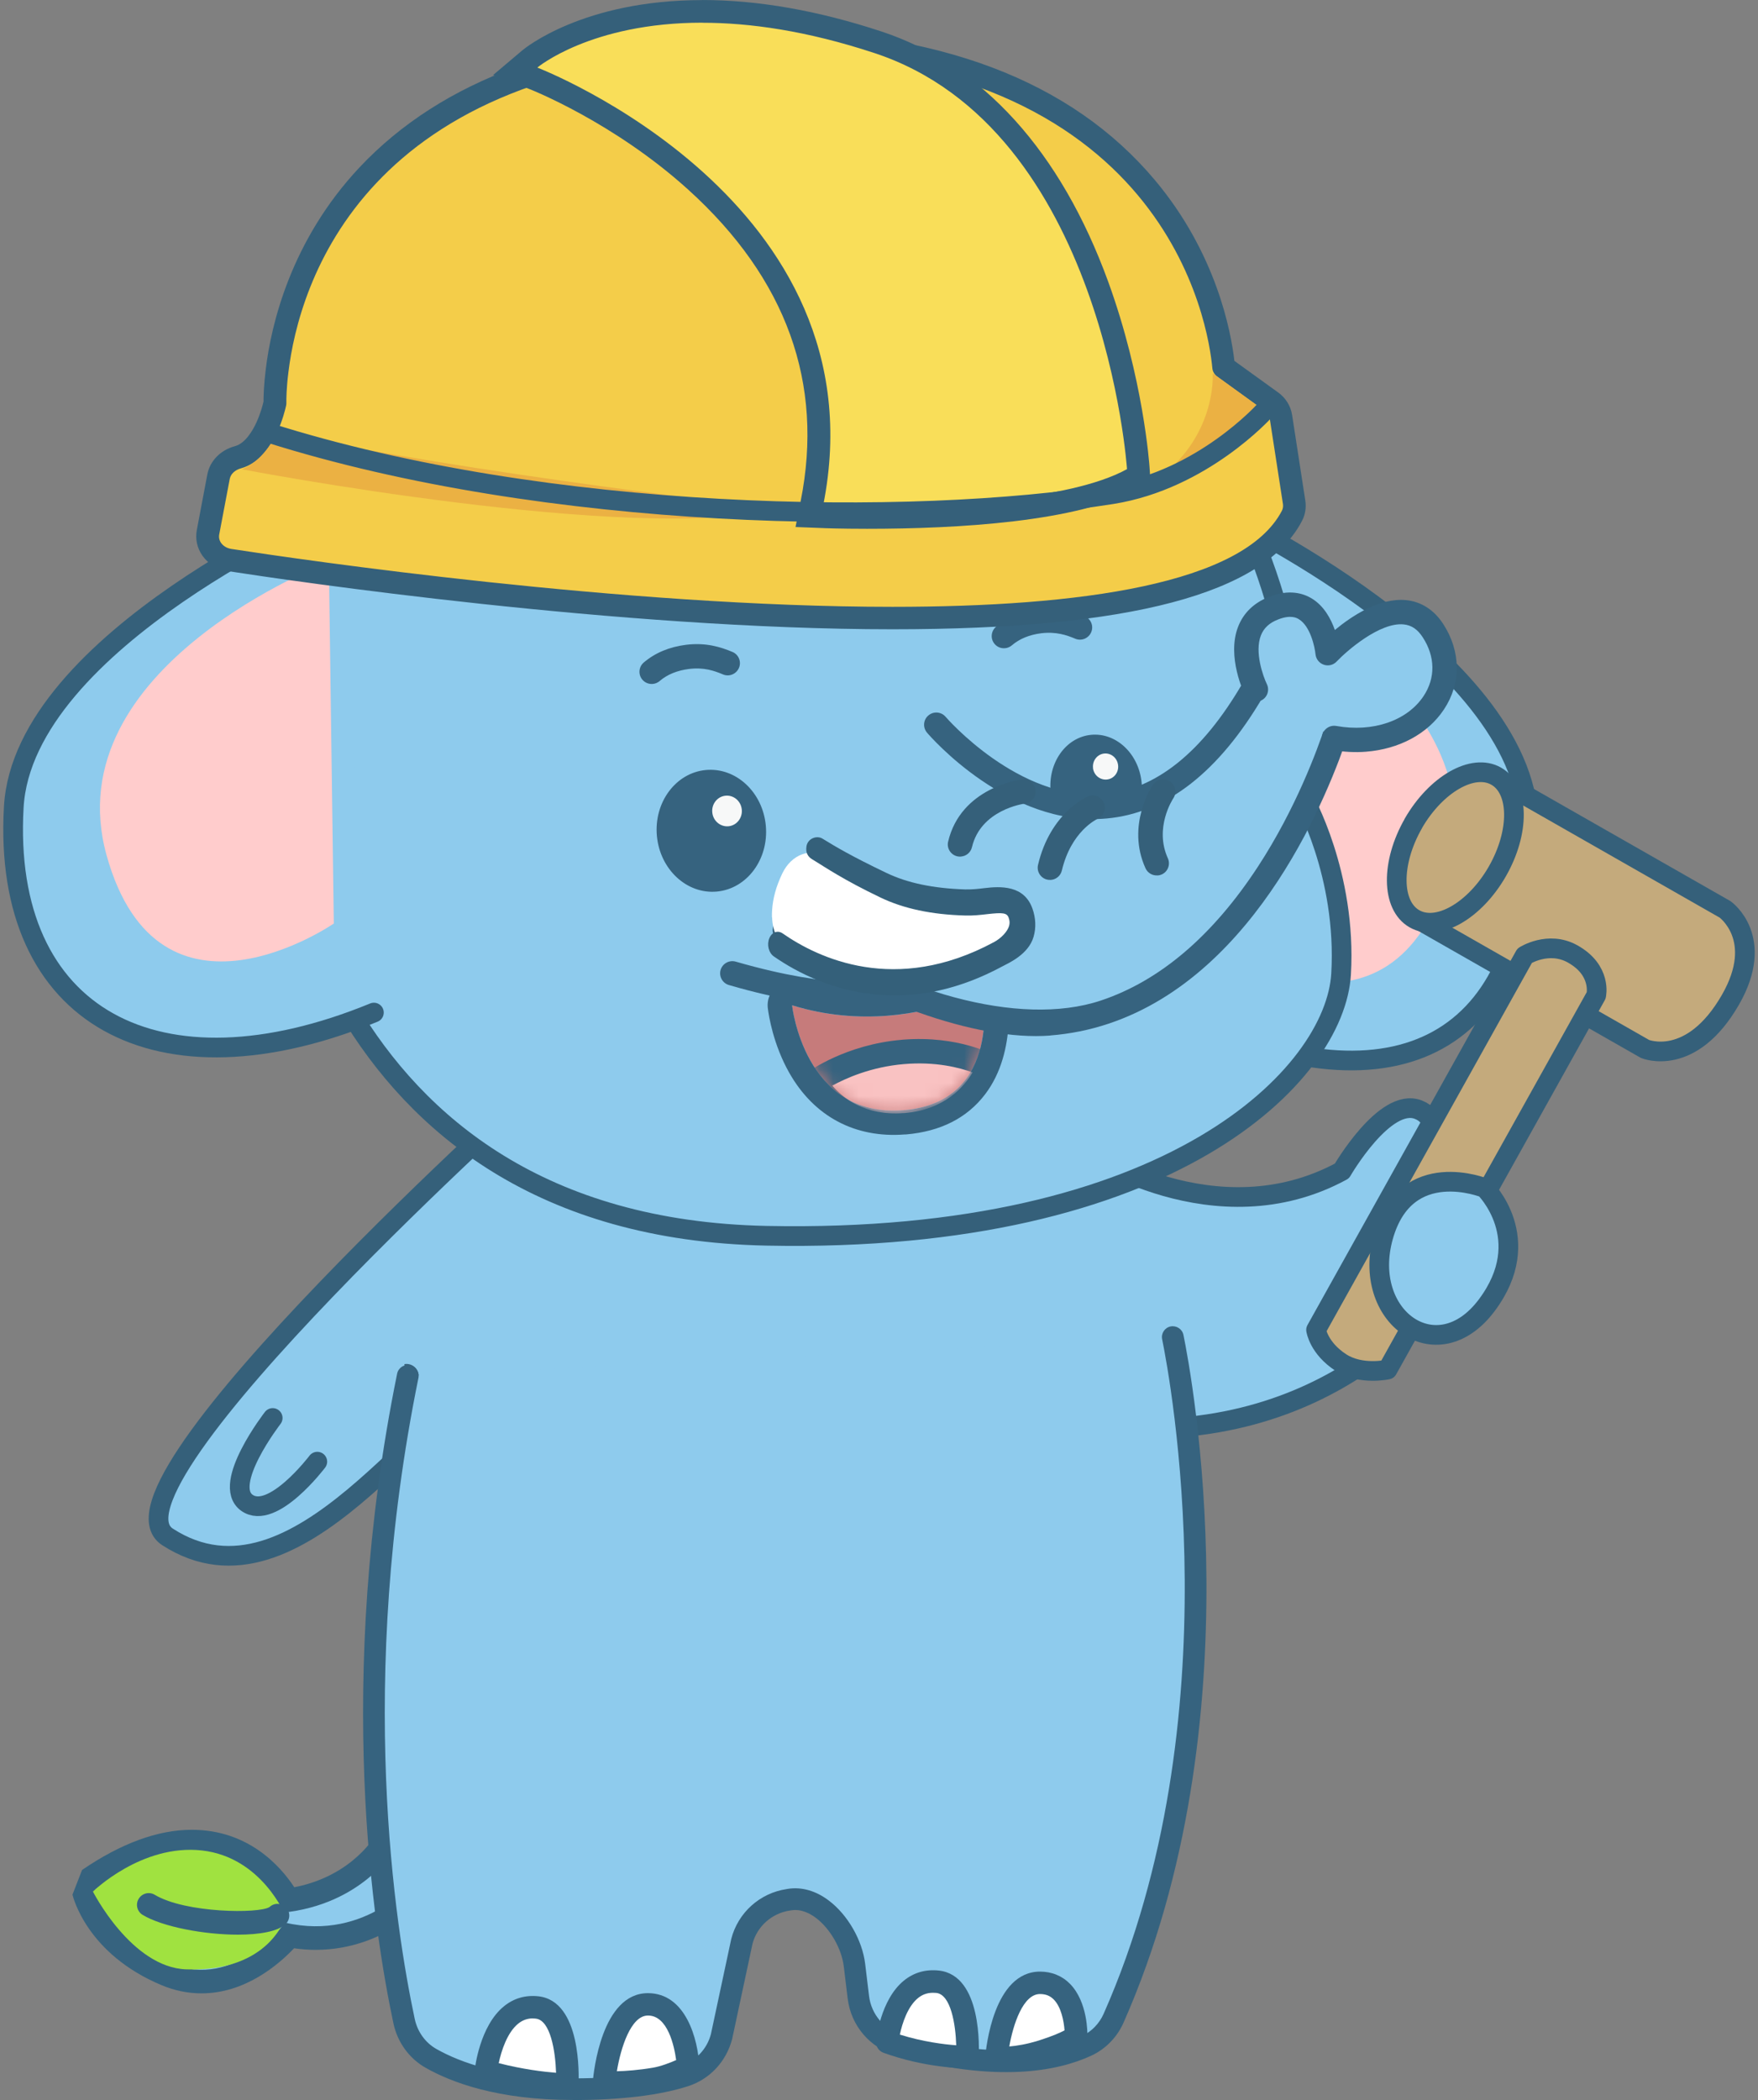 <svg width="134" height="160" viewBox="0 0 134 160" fill="none" xmlns="http://www.w3.org/2000/svg">
<rect x="0" y="0" width="134" height="160" fill="#808080" stroke="none"/>
<g id="Group">
<g id="?&#235;&#141;&#137;&#236;&#148;&#160;??1">
<g id="Group_2">
<g id="Clip path group">
<mask id="mask0_19_24568" style="mask-type:luminance" maskUnits="userSpaceOnUse" x="89" y="49" width="19" height="15">
<g id="clippath-2">
<path id="Vector" d="M89.187 49.751H107.197V63.895H89.187V49.751Z" fill="white"/>
</g>
</mask>
<g mask="url(#mask0_19_24568)">
<g id="Group_3">
<g id="Group_4">
<g id="Clip path group_2">
<mask id="mask1_19_24568" style="mask-type:luminance" maskUnits="userSpaceOnUse" x="89" y="49" width="19" height="15">
<g id="clippath-5">
<path id="Vector_2" d="M89.186 49.753H107.196V63.897H89.186V49.753Z" fill="white"/>
</g>
</mask>
<g mask="url(#mask1_19_24568)">
<g id="Group_5">
<g id="Group_6">
<g id="Group_7" style="mix-blend-mode:screen">
<g id="Clip path group_3">
<mask id="mask2_19_24568" style="mask-type:luminance" maskUnits="userSpaceOnUse" x="89" y="49" width="19" height="15">
<g id="clippath-8">
<path id="Vector_3" d="M89.186 49.747H107.196V63.891H89.186V49.747Z" fill="white"/>
</g>
</mask>
<g mask="url(#mask2_19_24568)">
<g id="Group_8">
<g id="Clip path group_4">
<mask id="mask3_19_24568" style="mask-type:luminance" maskUnits="userSpaceOnUse" x="89" y="49" width="19" height="15">
<g id="clippath-9">
<path id="Vector_4" d="M94.146 62.993C98.591 64.891 104.003 63.665 106.231 60.252C108.465 56.844 106.682 52.536 102.237 50.638C97.791 48.74 92.375 49.966 90.152 53.379C87.912 56.793 89.706 61.095 94.146 62.993Z" fill="white"/>
</g>
</mask>
<g mask="url(#mask3_19_24568)">
<g id="Group_9">
<path id="Vector_5" d="M92.438 41.878L79.598 61.339L103.946 71.745L116.779 52.289L92.438 41.878Z" fill="url(#paint0_radial_19_24568)"/>
</g>
</g>
</g>
</g>
</g>
</g>
</g>
</g>
</g>
</g>
</g>
</g>
</g>
</g>
</g>
</g>
<g id="Group_10">
<g id="Clip path group_5">
<mask id="mask4_19_24568" style="mask-type:luminance" maskUnits="userSpaceOnUse" x="90" y="53" width="17" height="8">
<g id="clippath-12">
<path id="Vector_6" d="M90.33 53.087H106.055V60.552H90.33V53.087Z" fill="white"/>
</g>
</mask>
<g mask="url(#mask4_19_24568)">
<g id="Group_11">
<g id="Group_12">
<g id="Clip path group_6">
<mask id="mask5_19_24568" style="mask-type:luminance" maskUnits="userSpaceOnUse" x="90" y="53" width="17" height="8">
<g id="clippath-15">
<path id="Vector_7" d="M90.33 53.081H106.055V60.546H90.33V53.081Z" fill="white"/>
</g>
</mask>
<g mask="url(#mask5_19_24568)">
<g id="Group_13">
<g id="Group_14">
<g id="Group_15" style="mix-blend-mode:screen">
<g id="Clip path group_7">
<mask id="mask6_19_24568" style="mask-type:luminance" maskUnits="userSpaceOnUse" x="90" y="53" width="17" height="8">
<g id="clippath-18">
<path id="Vector_8" d="M90.329 53.081H106.054V60.546H90.329V53.081Z" fill="white"/>
</g>
</mask>
<g mask="url(#mask6_19_24568)">
<g id="Group_16">
<g id="Clip path group_8">
<mask id="mask7_19_24568" style="mask-type:luminance" maskUnits="userSpaceOnUse" x="90" y="53" width="17" height="8">
<g id="clippath-19">
<path id="Vector_9" d="M97.963 57.149C102.306 59.201 105.929 60.717 106.049 60.523C106.174 60.335 102.763 58.523 98.415 56.465C94.072 54.414 90.45 52.898 90.329 53.092C90.204 53.28 93.626 55.098 97.963 57.149Z" fill="white"/>
</g>
</mask>
<g mask="url(#mask7_19_24568)">
<g id="Group_17">
<path id="Vector_10" d="M94.381 47.329L85.89 58.675L102.003 66.294L110.494 54.943L94.381 47.329Z" fill="url(#paint1_radial_19_24568)"/>
</g>
</g>
</g>
</g>
</g>
</g>
</g>
</g>
</g>
</g>
</g>
</g>
</g>
</g>
</g>
</g>
<path id="Vector_11" d="M6.256 142.47C9.227 140.441 12.038 139.409 14.615 139.409C18.889 139.409 21.34 142.128 22.432 143.786C24.106 143.461 25.586 142.789 26.837 141.786C27.991 140.857 28.523 139.974 28.529 139.968C28.826 139.444 29.363 139.113 29.963 139.073C30.003 139.073 30.043 139.073 30.083 139.073C30.637 139.073 31.163 139.335 31.506 139.78L33.22 142.008C33.717 142.652 33.711 143.552 33.208 144.196C33.071 144.373 29.74 148.556 24.066 148.556C23.523 148.556 22.969 148.516 22.415 148.436C21.215 149.701 18.672 151.872 15.358 151.872C14.329 151.872 13.312 151.662 12.324 151.251C6.627 148.875 5.57 144.533 5.524 144.35" fill="#36637F"/>
<path id="Vector_12" d="M6.667 144.101C6.707 144.26 7.741 148.067 12.884 150.21C13.741 150.569 14.609 150.745 15.478 150.745C16.855 150.745 18.238 150.301 19.558 149.417C21.146 148.357 22.089 147.035 22.129 146.984C22.323 146.705 22.26 146.323 21.98 146.129C21.7 145.936 21.317 145.998 21.123 146.277C20.98 146.477 17.746 150.916 13.358 149.081C9.695 147.554 8.393 145.149 7.998 144.197" fill="#36637F"/>
<path id="Vector_13" d="M7.998 144.192C11.312 142.015 14.204 141.263 16.598 141.964C19.449 142.796 20.609 145.446 20.621 145.474C20.752 145.788 21.112 145.936 21.426 145.799C21.741 145.668 21.883 145.309 21.752 144.996C21.695 144.865 20.352 141.782 16.941 140.784C14.084 139.952 10.707 140.847 6.913 143.44" fill="#36637F"/>
<path id="Vector_14" d="M7.273 143.947C17.638 136.858 21.483 145.731 21.483 145.731C27.677 145.115 30.088 140.864 30.088 140.864L31.797 143.092C31.797 143.092 28.003 147.953 21.735 146.483C21.735 146.483 17.935 151.646 13.021 149.595C8.107 147.543 7.278 143.942 7.278 143.942" fill="#8ECBED"/>
<path id="Vector_15" d="M21.78 145.998C21.78 145.998 19.98 141.496 15.386 140.983C10.792 140.476 7.084 144.117 7.084 144.117C7.084 144.117 10.015 149.901 14.203 150.044C20.626 150.26 21.78 145.998 21.78 145.998Z" fill="#A0E240"/>
<path id="Vector_16" d="M18.129 147.4C19.78 147.4 21.192 147.155 21.78 146.585C22.134 146.237 22.14 145.673 21.797 145.32C21.454 144.972 20.9 144.961 20.546 145.292C19.769 145.81 14.135 145.765 11.798 144.363C11.375 144.106 10.827 144.243 10.569 144.67C10.312 145.092 10.455 145.645 10.878 145.896C12.386 146.802 15.558 147.4 18.14 147.4" fill="#36637F"/>
<path id="Vector_17" d="M92.919 38.977C92.919 38.977 116.203 49.89 116.512 62.65C116.906 78.771 107.255 85.068 91.085 77.808" fill="#8ECBED"/>
<path id="Vector_18" d="M92.919 38.977C92.919 38.977 116.203 49.89 116.512 62.65C116.906 78.771 107.255 85.068 91.085 77.808" stroke="#35607A" stroke-width="1.5" stroke-linecap="round" stroke-linejoin="round"/>
<path id="Vector_19" d="M93.119 43.212L91.834 71.591C91.834 71.591 105.593 81.53 110.273 66.85C114.952 52.17 93.119 43.212 93.119 43.212Z" fill="#FFCCCC"/>
<path id="Vector_20" d="M89.936 108.751C105.553 107.481 111.798 95.588 111.798 95.588L108.25 89.781C108.25 89.781 110.661 85.535 108.107 84.544C105.553 83.552 102.284 89.216 102.284 89.216C92.633 94.454 82.697 87.655 82.697 87.655L41.368 82.315C41.368 82.315 6.832 113.253 12.769 117.094C22.752 123.551 32.477 106.244 37.219 105.948" fill="#8ECBED"/>
<path id="Vector_21" d="M89.936 108.751C105.553 107.481 111.798 95.588 111.798 95.588L108.25 89.781C108.25 89.781 110.661 85.535 108.107 84.544C105.553 83.552 102.284 89.216 102.284 89.216C92.633 94.454 82.697 87.655 82.697 87.655L41.368 82.315C41.368 82.315 6.832 113.253 12.769 117.094C22.752 123.551 32.477 106.244 37.219 105.948" stroke="#35607A" stroke-width="1.5" stroke-linecap="round" stroke-linejoin="round"/>
<path id="Vector_22" d="M24.186 111.362C24.186 111.362 20.764 115.887 18.815 114.491C16.867 113.089 20.786 108.034 20.786 108.034" fill="#8ECBED"/>
<path id="Vector_23" d="M24.186 111.362C24.186 111.362 20.764 115.887 18.815 114.491C16.867 113.089 20.786 108.034 20.786 108.034" stroke="#35607A" stroke-width="1.5" stroke-linecap="round" stroke-linejoin="round"/>
<path id="Vector_24" d="M101.411 101.908C101.251 102.187 101.8 102.803 102.639 103.287C103.479 103.772 104.285 103.937 104.45 103.658C104.61 103.378 104.062 102.763 103.222 102.279C102.382 101.794 101.577 101.629 101.411 101.908Z" fill="#8ECBED"/>
<path id="Vector_25" d="M101.411 101.908C101.251 102.187 101.8 102.803 102.639 103.287C103.479 103.772 104.285 103.937 104.45 103.658C104.61 103.378 104.062 102.763 103.222 102.279C102.382 101.794 101.577 101.629 101.411 101.908Z" stroke="#35607A" stroke-width="1.5" stroke-linecap="round" stroke-linejoin="round"/>
<path id="Vector_26" d="M107.947 69.972L125.386 79.917C125.386 79.917 128.9 81.393 131.906 76.161C134.591 71.471 131.489 69.283 131.489 69.283L114.055 59.339C114.055 59.339 115.867 62.536 113.638 66.405C111.29 70.48 107.958 69.972 107.958 69.972" fill="#C4AA7C"/>
<path id="Vector_27" d="M107.947 69.972L125.386 79.917C125.386 79.917 128.9 81.393 131.906 76.161C134.591 71.471 131.489 69.283 131.489 69.283L114.055 59.339C114.055 59.339 115.867 62.536 113.638 66.405C111.29 70.48 107.958 69.972 107.958 69.972H107.947Z" stroke="#35607A" stroke-width="1.5" stroke-linecap="round" stroke-linejoin="round"/>
<path id="Vector_28" d="M107.73 62.742C106.01 65.745 106.044 68.994 107.816 70.002C109.581 71.011 112.41 69.392 114.13 66.395C115.85 63.392 115.815 60.144 114.044 59.135C112.278 58.126 109.45 59.745 107.724 62.742" fill="#C4AA7C"/>
<path id="Vector_29" d="M107.73 62.742C106.01 65.745 106.044 68.994 107.816 70.002C109.581 71.011 112.41 69.392 114.13 66.395C115.85 63.392 115.815 60.144 114.044 59.135C112.278 58.126 109.45 59.745 107.724 62.742H107.73Z" stroke="#35607A" stroke-width="1.5" stroke-linecap="round" stroke-linejoin="round"/>
<path id="Vector_30" d="M100.314 101.32C100.314 101.32 100.502 102.711 102.222 103.822C103.742 104.797 105.765 104.346 105.765 104.346L121.667 75.836C121.667 75.836 122.118 73.927 119.861 72.673C118.027 71.653 116.216 72.81 116.216 72.81L100.314 101.32Z" fill="#C4AA7C"/>
<path id="Vector_31" d="M100.314 101.32C100.314 101.32 100.502 102.711 102.222 103.822C103.742 104.797 105.765 104.346 105.765 104.346L121.667 75.836C121.667 75.836 122.118 73.927 119.861 72.673C118.027 71.653 116.216 72.81 116.216 72.81L100.314 101.32Z" stroke="#35607A" stroke-width="1.5" stroke-linecap="round" stroke-linejoin="round"/>
<path id="Vector_32" d="M113.175 90.516C113.175 90.516 117.118 94.38 113.324 99.446C109.53 104.512 103.713 100.312 105.444 94.192C107.176 88.072 113.175 90.516 113.175 90.516Z" fill="#8ECBED"/>
<path id="Vector_33" d="M113.175 90.516C113.175 90.516 117.118 94.38 113.324 99.446C109.53 104.512 103.713 100.312 105.444 94.192C107.176 88.072 113.175 90.516 113.175 90.516Z" stroke="#35607A" stroke-width="1.5" stroke-linecap="round" stroke-linejoin="round"/>
<path id="Vector_34" d="M31.146 105.767C31.655 105.676 31.992 105.191 31.9 104.684C31.809 104.177 31.323 103.841 30.821 103.932" fill="#35607A"/>
<path id="Vector_35" d="M89.394 101.88C91.228 110.855 93.656 133.918 84.885 153.766C84.474 154.695 83.737 155.459 82.811 155.886C80.692 156.86 76.229 157.955 68.526 155.8C66.852 155.333 65.635 153.891 65.429 152.17L65.132 149.714C64.841 147.304 62.607 144.358 60.201 144.728C60.167 144.728 60.133 144.739 60.098 144.745C58.378 145.002 56.978 146.255 56.55 147.936L55.013 155.145C54.647 156.558 53.602 157.71 52.213 158.16C50.59 158.684 47.928 159.18 43.654 159.18C38.088 159.18 34.677 157.858 32.865 156.832C31.808 156.228 31.077 155.196 30.82 154.011C29.608 148.341 26.157 129.068 31.1 104.832" fill="#8ECBED"/>
<path id="Vector_36" d="M43.648 160C47.322 160 50.287 159.641 52.459 158.94C54.11 158.405 55.361 157.06 55.807 155.35L57.355 148.107C57.698 146.779 58.824 145.765 60.218 145.56L60.332 145.543C61.081 145.429 61.755 145.793 62.195 146.124C63.281 146.945 64.149 148.46 64.315 149.811L64.612 152.267C64.864 154.336 66.315 156.034 68.309 156.592C75.989 158.735 80.628 157.795 83.165 156.627C84.268 156.119 85.148 155.219 85.645 154.091C95.793 131.125 90.811 104.649 90.205 101.703C90.114 101.259 89.674 100.974 89.228 101.059C88.782 101.15 88.491 101.583 88.582 102.034C89.171 104.923 94.068 130.926 84.125 153.424C83.788 154.182 83.2 154.786 82.463 155.128C80.588 155.988 76.314 157.117 68.743 155.002C67.395 154.626 66.412 153.475 66.241 152.068L65.944 149.612C65.726 147.822 64.618 145.89 63.184 144.808C62.195 144.055 61.115 143.748 60.069 143.907L59.972 143.924C57.915 144.226 56.258 145.719 55.738 147.725L54.19 154.968C53.898 156.097 53.053 157.008 51.944 157.367C50.567 157.818 48.007 158.348 43.642 158.348C38.328 158.348 35.065 157.128 33.26 156.108C32.425 155.635 31.825 154.803 31.614 153.829C30.128 146.859 27.174 128.145 31.894 104.985C31.985 104.541 31.694 104.102 31.248 104.011C30.803 103.92 30.363 104.21 30.271 104.655C25.494 128.116 28.483 147.098 29.991 154.17C30.3 155.601 31.191 156.832 32.437 157.538C34.414 158.661 37.956 159.994 43.636 159.994" fill="#36637F"/>
<path id="Vector_37" d="M99.342 60.781C99.342 60.781 100.828 21.705 64.184 19.625C27.54 17.545 19.86 50.398 20.192 55.965C20.523 61.533 24.032 93.457 58.441 94.152C89.32 94.773 101.776 81.831 102.222 74.212C102.667 66.587 99.342 60.786 99.342 60.786" fill="#8ECBED"/>
<path id="Vector_38" d="M99.342 60.781C99.342 60.781 100.828 21.705 64.184 19.625C27.54 17.545 19.86 50.398 20.192 55.965C20.523 61.533 24.032 93.457 58.441 94.152C89.32 94.773 101.776 81.831 102.222 74.212C102.667 66.587 99.342 60.786 99.342 60.786V60.781Z" stroke="#35607A" stroke-width="1.5" stroke-miterlimit="10"/>
<path id="Vector_39" d="M68.126 76.696C74.343 76.212 76.629 73.414 76.76 73.249C77.075 72.844 77.006 72.263 76.6 71.944C76.195 71.63 75.618 71.699 75.297 72.098C75.229 72.177 71.201 76.833 58.813 73.978C57.927 73.773 57.007 73.534 56.081 73.266C55.59 73.123 55.07 73.408 54.927 73.898C54.784 74.388 55.07 74.907 55.562 75.049C56.521 75.329 57.476 75.579 58.396 75.79C62.378 76.708 65.584 76.896 68.126 76.696Z" fill="#36637F"/>
<path id="Vector_40" d="M74.886 75.444C74.886 75.444 68.286 79.052 60.372 76.59C60.372 76.59 61.286 85.229 68.897 84.585C76.503 83.941 74.891 75.444 74.891 75.444" fill="#C67B7B"/>
<path id="Vector_41" d="M74.886 75.444C74.886 75.444 71.944 77.051 67.635 77.387C65.487 77.552 63.001 77.404 60.373 76.589C60.373 76.589 61.287 85.177 68.829 84.59C68.852 84.59 68.875 84.59 68.898 84.585C76.503 83.941 74.892 75.444 74.892 75.444M74.749 73.592C75.069 73.569 75.389 73.626 75.692 73.763C76.235 74.019 76.618 74.515 76.726 75.096C76.766 75.296 77.629 80.037 75.086 83.376C73.715 85.177 71.686 86.209 69.058 86.431H68.978C65.173 86.733 62.036 85.058 60.15 81.718C58.933 79.564 58.596 77.359 58.533 76.874C58.527 76.829 58.522 76.777 58.516 76.732C58.436 75.712 59.196 74.823 60.219 74.737C60.219 74.737 60.224 74.737 60.23 74.737C60.247 74.737 60.264 74.737 60.281 74.737C60.521 74.726 60.75 74.76 60.967 74.828C63.058 75.472 65.253 75.712 67.493 75.541C71.298 75.244 73.972 73.831 73.995 73.82C74.229 73.689 74.486 73.615 74.743 73.597" fill="#36637F"/>
<path id="Vector_42" d="M80.091 60.331C80.314 62.53 82.051 64.149 83.96 63.949C85.874 63.75 87.239 61.807 87.016 59.607C86.794 57.407 85.057 55.789 83.142 55.988C81.228 56.188 79.863 58.131 80.085 60.331" fill="#36637F"/>
<path id="Vector_43" d="M50.07 63.687C50.305 66.245 52.356 68.143 54.647 67.927C56.938 67.71 58.607 65.465 58.373 62.906C58.138 60.347 56.093 58.45 53.796 58.666C51.505 58.883 49.836 61.128 50.07 63.687Z" fill="#36637F"/>
<path id="Vector_44" d="M49.745 52.108C49.934 52.096 50.122 52.022 50.282 51.886C50.859 51.39 51.613 51.082 52.516 50.968C53.653 50.825 54.447 51.105 55.11 51.384C55.585 51.583 56.127 51.355 56.327 50.883C56.527 50.41 56.299 49.862 55.825 49.669C54.928 49.293 53.802 48.939 52.288 49.127C51.013 49.287 49.928 49.743 49.065 50.478C48.676 50.814 48.631 51.401 48.968 51.789C49.168 52.022 49.459 52.13 49.745 52.108Z" fill="#36637F"/>
<path id="Vector_45" d="M76.594 49.387C76.783 49.376 76.971 49.301 77.131 49.165C77.708 48.669 78.463 48.361 79.365 48.247C80.497 48.111 81.297 48.384 81.96 48.663C82.434 48.863 82.977 48.635 83.177 48.162C83.377 47.689 83.148 47.142 82.674 46.948C81.777 46.572 80.651 46.219 79.137 46.407C77.863 46.566 76.777 47.022 75.914 47.757C75.526 48.093 75.48 48.68 75.817 49.068C76.017 49.301 76.308 49.41 76.594 49.387Z" fill="#36637F"/>
<path id="Vector_46" d="M54.294 61.913C54.362 62.557 54.928 63.018 55.545 62.95C56.167 62.882 56.613 62.3 56.539 61.662C56.47 61.018 55.905 60.556 55.288 60.625C54.665 60.693 54.22 61.275 54.294 61.913Z" fill="#F7F8F8"/>
<path id="Vector_47" d="M83.309 58.517C83.378 59.065 83.858 59.452 84.389 59.389C84.92 59.327 85.292 58.831 85.223 58.284C85.154 57.737 84.675 57.349 84.149 57.412C83.624 57.475 83.247 57.976 83.315 58.517" fill="#F7F8F8"/>
<g id="Clip path group_9">
<mask id="mask8_19_24568" style="mask-type:luminance" maskUnits="userSpaceOnUse" x="60" y="75" width="16" height="10">
<g id="clippath-20">
<path id="Vector_48" d="M68.891 84.581C61.286 85.225 60.366 76.586 60.366 76.586C68.28 79.053 74.885 75.44 74.885 75.44C74.885 75.44 76.502 83.931 68.891 84.581Z" fill="white"/>
</g>
</mask>
<g mask="url(#mask8_19_24568)">
<g id="Group_18">
<path id="Vector_49" d="M75.371 81.226C75.371 81.226 72.851 79.796 68.806 80.138C64.76 80.48 62.109 82.434 62.109 82.434C62.109 82.434 64.006 86.15 69.023 85.722C74.04 85.295 75.377 81.226 75.377 81.226" fill="#F9C2C2"/>
<path id="Vector_50" d="M69.029 86.657C69.029 86.657 69.075 86.657 69.103 86.657C74.669 86.184 76.2 81.711 76.263 81.523C76.4 81.101 76.223 80.645 75.84 80.423C75.726 80.36 73.063 78.879 68.84 79.209C68.806 79.209 68.772 79.215 68.732 79.221C64.475 79.58 61.675 81.608 61.561 81.694C61.195 81.962 61.081 82.457 61.286 82.862C61.372 83.039 63.509 87.09 69.035 86.663M74.132 81.705C73.514 82.759 72.029 84.549 68.949 84.805C68.932 84.805 68.909 84.805 68.892 84.805C65.903 85.039 64.201 83.614 63.441 82.714C64.452 82.155 66.395 81.284 68.892 81.073C71.32 80.862 73.149 81.346 74.132 81.705Z" fill="#36637F"/>
</g>
</g>
</g>
<path id="Vector_51" d="M25.403 38.589C25.403 38.589 1.775 48.744 1.05 61.486C0.13 77.585 12.101 83.87 28.5 77.146" fill="#8ECBED"/>
<path id="Vector_52" d="M25.403 38.589C25.403 38.589 1.775 48.744 1.05 61.486C0.13 77.585 12.101 83.87 28.5 77.146" stroke="#35607A" stroke-width="1.5" stroke-linecap="round" stroke-linejoin="round"/>
<path id="Vector_53" d="M25.066 42.813L25.444 70.361C25.444 70.361 12.124 79.547 8.124 65.164C4.13 50.78 25.061 42.813 25.061 42.813" fill="#FFCCCC"/>
<path id="Vector_54" d="M71.366 55.207C71.366 55.207 84.771 70.93 95.502 52.546C95.856 51.936 96.616 51.714 97.239 52.033L101.176 53.942C101.793 54.255 102.09 54.985 101.873 55.652C99.816 61.875 88.605 90.265 62.207 71.956" fill="#8ECBED"/>
<path id="Vector_55" d="M80.052 78.891C81.571 78.772 83.057 78.475 84.503 77.991C95.954 74.173 101.376 60.148 102.765 55.937C103.125 54.843 102.627 53.629 101.605 53.111L97.651 51.196C96.605 50.666 95.302 51.048 94.696 52.079C91.639 57.322 88.097 60.154 84.177 60.508C84.143 60.508 84.108 60.513 84.08 60.519C77.623 61.02 72.132 54.678 72.081 54.615C71.743 54.222 71.161 54.176 70.766 54.507C70.372 54.837 70.326 55.424 70.658 55.818C70.909 56.114 76.915 63.032 84.343 62.36C88.903 61.955 92.925 58.809 96.308 53.02C96.416 52.837 96.628 52.769 96.822 52.866L100.776 54.78C100.965 54.877 101.068 55.134 100.993 55.362C100.422 57.094 98.776 61.607 95.879 66.035C92.434 71.301 88.405 74.731 83.908 76.23C77.68 78.304 68.166 75.529 60.355 70.11C59.933 69.813 59.35 69.922 59.058 70.343C58.767 70.765 58.87 71.341 59.293 71.637C65.847 76.184 74.395 79.336 80.052 78.897" fill="#36637F"/>
<path id="Vector_56" d="M78.012 60.304C78.012 60.304 74.018 60.8 73.178 64.338L78.012 60.304Z" fill="#8ECBED"/>
<path id="Vector_57" d="M73.252 65.258C73.646 65.23 73.989 64.951 74.086 64.546C74.76 61.697 77.995 61.241 78.132 61.224C78.64 61.155 79 60.694 78.932 60.187C78.869 59.679 78.4 59.32 77.892 59.383C77.703 59.406 73.241 60.01 72.269 64.124C72.149 64.626 72.463 65.122 72.961 65.241C73.058 65.264 73.155 65.27 73.246 65.264" fill="#35607A"/>
<path id="Vector_58" d="M83.291 61.532C83.291 61.532 80.868 62.575 80.028 66.114L83.291 61.532Z" fill="#8ECBED"/>
<path id="Vector_59" d="M80.103 67.038C80.497 67.009 80.84 66.73 80.937 66.326C81.646 63.328 83.588 62.422 83.668 62.382C84.131 62.171 84.348 61.624 84.137 61.157C83.931 60.69 83.394 60.473 82.92 60.678C82.8 60.729 80.051 61.949 79.12 65.898C79.006 66.4 79.314 66.895 79.811 67.015C79.909 67.038 80.006 67.043 80.097 67.038" fill="#35607A"/>
<path id="Vector_60" d="M88.662 60.304C88.662 60.304 86.874 62.931 88.171 65.78L88.662 60.304Z" fill="#8ECBED"/>
<path id="Vector_61" d="M88.24 66.702C88.343 66.696 88.451 66.668 88.554 66.622C89.022 66.411 89.228 65.858 89.017 65.391C87.966 63.072 89.377 60.912 89.434 60.821C89.719 60.393 89.605 59.818 89.177 59.533C88.748 59.248 88.177 59.356 87.886 59.778C87.8 59.903 85.824 62.878 87.315 66.155C87.48 66.519 87.857 66.725 88.234 66.696" fill="#35607A"/>
<path id="Vector_62" d="M95.725 52.528C95.725 52.528 93.393 47.787 97.062 46.334C100.73 44.881 101.193 49.759 101.193 49.759C101.193 49.759 106.621 44.06 109.215 48.038C112.027 52.352 107.804 57.315 101.679 56.215" fill="#8ECBED"/>
<path id="Vector_63" d="M104.124 57.271C106.621 57.077 108.81 55.932 110.055 54.062C111.387 52.068 111.364 49.629 110.004 47.538C109.301 46.455 108.313 45.828 107.153 45.72C105.141 45.537 103.039 46.928 101.747 47.999C101.444 47.139 100.913 46.158 99.982 45.594C99.342 45.207 98.262 44.865 96.725 45.474C95.576 45.93 94.782 46.694 94.371 47.754C93.485 50.033 94.833 52.826 94.89 52.94C95.119 53.401 95.673 53.589 96.136 53.367C96.599 53.145 96.787 52.587 96.565 52.125C96.273 51.521 95.616 49.68 96.108 48.415C96.325 47.857 96.748 47.458 97.41 47.201C98.404 46.808 98.856 47.087 99.004 47.178C99.879 47.708 100.216 49.287 100.273 49.857C100.313 50.216 100.553 50.523 100.902 50.643C101.244 50.763 101.627 50.672 101.879 50.404C102.684 49.56 105.176 47.401 106.981 47.572C107.581 47.629 108.044 47.936 108.444 48.552C109.404 50.022 109.427 51.658 108.507 53.037C107.255 54.917 104.644 55.812 101.856 55.31C101.353 55.219 100.867 55.556 100.776 56.057C100.684 56.564 101.022 57.043 101.53 57.134C102.416 57.294 103.296 57.339 104.136 57.271" fill="#36637F"/>
<path id="Vector_64" d="M58.852 69.892C58.881 70.986 59.389 71.983 60.155 72.502C62.806 74.286 68.389 76.839 76.062 72.713C76.931 72.245 78.125 71.111 77.577 69.544C77.011 67.949 75.474 68.815 73.56 68.758C71.354 68.689 69.217 68.348 67.337 67.447C65.303 66.473 63.977 65.766 63.138 65.287C61.835 64.547 60.326 65.059 59.618 66.57C59.515 66.786 59.412 67.025 59.309 67.293C58.932 68.285 58.823 69.168 58.841 69.886" fill="white"/>
<path id="Vector_65" d="M67.486 75.827C70.098 75.946 73.097 75.405 76.383 73.638C76.846 73.388 78.394 72.732 78.783 71.37C78.983 70.681 78.949 69.94 78.697 69.228C78.063 67.427 76.246 67.518 75.029 67.666C74.555 67.723 74.063 67.78 73.549 67.763C71.138 67.683 69.183 67.279 67.584 66.515C64.829 65.199 63.612 64.458 62.887 64.013C62.818 63.974 62.755 63.934 62.692 63.894C62.247 63.626 61.561 63.882 61.469 64.492V64.509C61.401 64.965 61.578 65.273 61.91 65.472C61.967 65.507 62.029 65.546 62.098 65.586C62.847 66.042 64.292 67.034 67.109 68.379C68.875 69.228 71.006 69.684 73.583 69.752C74.183 69.769 74.743 69.706 75.234 69.649C76.463 69.507 76.754 69.552 76.886 69.929C76.966 70.151 76.972 70.339 76.92 70.533C76.794 70.972 76.326 71.479 75.749 71.786C68.258 75.815 62.361 73 59.653 71.114C59.287 70.858 58.841 71.017 58.647 71.467C58.435 71.957 58.584 72.59 58.984 72.869C60.732 74.083 63.692 75.65 67.486 75.821" fill="#34607A"/>
<path id="Vector_66" d="M82.028 155.146C82.028 155.146 82.125 151.077 79.28 151.077C76.434 151.077 75.96 156.799 75.96 156.799C75.96 156.799 77.383 156.941 79.468 156.28C81.554 155.619 82.028 155.146 82.028 155.146Z" fill="white"/>
<path id="Vector_67" d="M76.314 157.668C76.937 157.668 78.166 157.588 79.725 157.092C81.845 156.42 82.485 155.89 82.634 155.747C82.788 155.593 82.88 155.383 82.885 155.16C82.891 154.892 82.908 152.522 81.56 151.148C80.96 150.539 80.171 150.214 79.274 150.214C75.737 150.214 75.154 156.061 75.097 156.722C75.057 157.189 75.4 157.599 75.868 157.645C75.886 157.645 76.04 157.662 76.308 157.662M81.148 154.687C80.834 154.858 80.24 155.126 79.2 155.457C78.274 155.747 77.486 155.873 76.931 155.918C77.228 154.22 77.988 151.923 79.268 151.923C79.708 151.923 80.04 152.055 80.32 152.339C80.891 152.915 81.091 153.998 81.142 154.682" fill="#36637F"/>
<path id="Vector_68" d="M73.737 156.722C73.737 156.722 70.863 156.756 67.635 155.588C67.635 155.588 68.115 150.619 71.469 150.989C74.057 151.274 73.737 156.722 73.737 156.722Z" fill="white"/>
<path id="Vector_69" d="M73.703 157.577C73.703 157.577 73.743 157.577 73.749 157.577C74.2 157.577 74.566 157.218 74.595 156.768C74.635 156.129 74.863 150.493 71.561 150.134C70.555 150.026 69.658 150.283 68.898 150.898C67.104 152.357 66.789 155.377 66.778 155.508C66.738 155.896 66.972 156.261 67.338 156.397C70.492 157.537 73.297 157.583 73.698 157.583M71.115 151.827C71.195 151.827 71.281 151.833 71.366 151.838C72.475 151.958 72.84 154.238 72.886 155.827C71.96 155.759 70.355 155.565 68.589 155.013C68.772 154.141 69.195 152.858 69.978 152.226C70.309 151.958 70.68 151.827 71.115 151.827Z" fill="#36637F"/>
<path id="Vector_70" d="M52.441 157.491C52.441 157.491 52.224 152.722 49.379 152.722C46.533 152.722 46.036 158.677 46.036 158.677C46.036 158.677 47.767 158.768 49.927 158.392C51.059 158.192 52.447 157.491 52.447 157.491" fill="white"/>
<path id="Vector_71" d="M46.556 159.544C47.265 159.544 48.568 159.498 50.076 159.236C51.322 159.02 52.773 158.285 52.836 158.25C53.139 158.096 53.316 157.783 53.305 157.447C53.208 155.373 52.276 151.856 49.385 151.856C45.854 151.856 45.242 157.908 45.185 158.598C45.168 158.832 45.242 159.06 45.397 159.23C45.551 159.407 45.768 159.51 45.996 159.521C46.019 159.521 46.225 159.533 46.562 159.533M51.533 156.957C51.071 157.162 50.373 157.43 49.785 157.532C48.688 157.72 47.694 157.789 47.019 157.806C47.316 156.016 48.088 153.56 49.391 153.56C50.893 153.56 51.391 155.868 51.539 156.957" fill="#36637F"/>
<path id="Vector_72" d="M43.236 158.824C43.236 158.824 40.437 158.796 37.043 157.81C37.043 157.81 37.591 152.578 40.94 152.943C43.528 153.228 43.236 158.824 43.236 158.824Z" fill="white"/>
<path id="Vector_73" d="M43.236 159.684C43.693 159.684 44.071 159.325 44.093 158.869C44.128 158.214 44.333 152.453 41.031 152.094C40.048 151.991 39.174 152.242 38.425 152.846C36.557 154.35 36.197 157.587 36.185 157.724C36.139 158.134 36.402 158.522 36.802 158.636C40.271 159.644 43.111 159.684 43.231 159.684H43.242H43.236ZM40.608 153.786C40.682 153.786 40.762 153.786 40.842 153.798C41.956 153.917 42.334 156.276 42.385 157.923C41.453 157.849 39.854 157.661 38.014 157.188C38.214 156.237 38.671 154.84 39.505 154.174C39.831 153.912 40.196 153.78 40.608 153.78" fill="#36637F"/>
</g>
<g id="Group 420052">
<path id="Vector_74" d="M68.033 47.094C85.781 47.094 95.734 44.551 98.473 39.319C98.642 38.999 98.699 38.639 98.642 38.273L97.639 31.775C97.566 31.303 97.301 30.886 96.889 30.594L93.305 28.006C93.034 25.429 90.081 3.14 57.736 3.14C57.24 3.14 56.733 3.14 56.225 3.157C43.657 3.415 34.177 6.853 28.045 13.373C22.95 18.791 21.524 25.013 21.13 28.236C20.972 29.508 20.96 30.397 20.966 30.723C20.904 31.004 20.712 31.77 20.335 32.591C19.929 33.463 19.224 34.56 18.148 34.852C17.365 35.066 16.795 35.629 16.66 36.332L15.86 40.563C15.775 41.019 15.877 41.485 16.147 41.868C16.451 42.295 16.942 42.588 17.5 42.678C22.291 43.415 47.247 47.1 68.027 47.1L68.033 47.094Z" fill="#F4CD49"/>
<path id="Vector_75" d="M57.735 4.001C57.245 4.001 56.743 4.001 56.242 4.017C27.605 4.608 22.78 21.834 21.986 28.338C21.828 29.587 21.822 30.442 21.828 30.706C21.828 30.768 21.822 30.83 21.811 30.892C21.749 31.173 21.541 32.029 21.123 32.94C20.594 34.076 19.726 35.308 18.373 35.68C17.928 35.798 17.584 36.102 17.511 36.49L16.71 40.721C16.609 41.244 17.02 41.727 17.635 41.823C23.051 42.656 47.461 46.234 68.032 46.234C82.337 46.234 94.787 44.501 97.706 38.92C97.791 38.757 97.813 38.577 97.791 38.408L96.787 31.91C96.754 31.674 96.613 31.455 96.393 31.303L92.803 28.709C92.572 28.541 92.431 28.31 92.408 28.051C92.121 24.906 89.055 4.006 57.741 4.006M57.735 2.268C71.454 2.268 81.649 6.122 88.035 13.728C92.73 19.32 93.834 25.283 94.088 27.494L97.402 29.885C97.994 30.301 98.383 30.926 98.49 31.629L99.493 38.127C99.577 38.673 99.493 39.218 99.234 39.702C96.331 45.249 86.124 47.944 68.027 47.944C47.179 47.944 22.166 44.254 17.364 43.511C16.575 43.393 15.876 42.965 15.437 42.346C15.025 41.767 14.873 41.069 15.003 40.377L15.803 36.147C16 35.117 16.806 34.29 17.911 33.992C18.706 33.778 19.275 32.777 19.54 32.197C19.85 31.528 20.019 30.887 20.086 30.6C20.086 30.195 20.109 29.317 20.261 28.102C20.667 24.777 22.138 18.358 27.402 12.754C33.697 6.06 43.386 2.532 56.197 2.268C56.709 2.257 57.222 2.251 57.724 2.251" fill="#35607A"/>
<path id="Vector_76" d="M59.454 38.767C48.447 41.512 18.423 35.751 18.423 35.751C19.5 35.363 20.503 34.266 21.123 32.933C35.596 36.072 59.454 38.767 59.454 38.767Z" fill="#EBB143"/>
<path id="Vector_77" d="M96.387 31.293C93.682 34.207 89.224 35.692 89.224 35.692C92.735 32.446 92.436 28.44 92.436 28.44L96.387 31.298V31.293Z" fill="#EBB143"/>
<path id="Vector_78" d="M66.105 39.416C71.679 39.416 81.717 39.039 86.321 36.491L86.8 36.226L86.766 35.681C86.75 35.411 86.299 28.997 83.667 21.762C80.144 12.086 74.356 5.672 66.933 3.22C62.199 1.656 57.69 0.862 53.542 0.862C44.8 0.862 40.573 4.333 40.399 4.485L39.277 5.425L40.647 5.948C40.906 6.044 66.33 16.097 61.9 38.325L61.703 39.321L62.717 39.36C62.774 39.36 64.081 39.411 66.11 39.411" fill="#F9DE59"/>
<path id="Vector_79" d="M53.542 1.728C45.015 1.728 40.957 5.149 40.957 5.149C40.957 5.149 67.379 15.281 62.746 38.504C62.746 38.504 64.065 38.555 66.105 38.555C71.374 38.555 81.429 38.212 85.904 35.742C85.904 35.742 84.18 9.829 66.663 4.046C61.483 2.336 57.121 1.734 53.542 1.734M53.536 0.001C57.78 0.001 62.379 0.811 67.198 2.403C74.886 4.94 80.854 11.534 84.473 21.469C87.144 28.817 87.606 35.348 87.623 35.624L87.697 36.721L86.733 37.255C82.196 39.764 73.003 40.288 66.094 40.288C64.042 40.288 62.723 40.237 62.667 40.231L60.638 40.153L61.032 38.167C62.819 29.205 59.945 21.233 52.483 14.471C46.767 9.289 40.382 6.791 40.314 6.769L37.586 5.717L39.818 3.832C40.004 3.675 44.468 0.007 53.52 0.007" fill="#35607A"/>
<path id="Vector_80" d="M96.387 31.292C96.387 31.292 91.675 36.552 84.76 37.655C69.374 40.102 41.751 39.697 20.492 32.98" stroke="#35607A" stroke-width="1.5" stroke-linecap="round" stroke-linejoin="round"/>
</g>
</g>
<defs>
<radialGradient id="paint0_radial_19_24568" cx="0" cy="0" r="1" gradientUnits="userSpaceOnUse" gradientTransform="translate(433.551 -452.584) rotate(123.411) scale(7.397 8.593)">
<stop stop-color="white"/>
<stop offset="0.08" stop-color="#FFDE6A"/>
<stop offset="0.18" stop-color="#FFD26A"/>
<stop offset="0.39" stop-color="#B8964E"/>
<stop offset="0.6" stop-color="#786036"/>
<stop offset="0.78" stop-color="#4A3924"/>
<stop offset="0.92" stop-color="#2D2119"/>
<stop offset="1" stop-color="#231815"/>
</radialGradient>
<radialGradient id="paint1_radial_19_24568" cx="0" cy="0" r="1" gradientUnits="userSpaceOnUse" gradientTransform="translate(506.223 -490.342) rotate(126.794) scale(0.416 8.506)">
<stop stop-color="white"/>
<stop offset="0.08" stop-color="#FFDE6A"/>
<stop offset="0.18" stop-color="#FFD26A"/>
<stop offset="0.39" stop-color="#B8964E"/>
<stop offset="0.6" stop-color="#786036"/>
<stop offset="0.78" stop-color="#4A3924"/>
<stop offset="0.92" stop-color="#2D2119"/>
<stop offset="1" stop-color="#231815"/>
</radialGradient>
</defs>
</svg>
